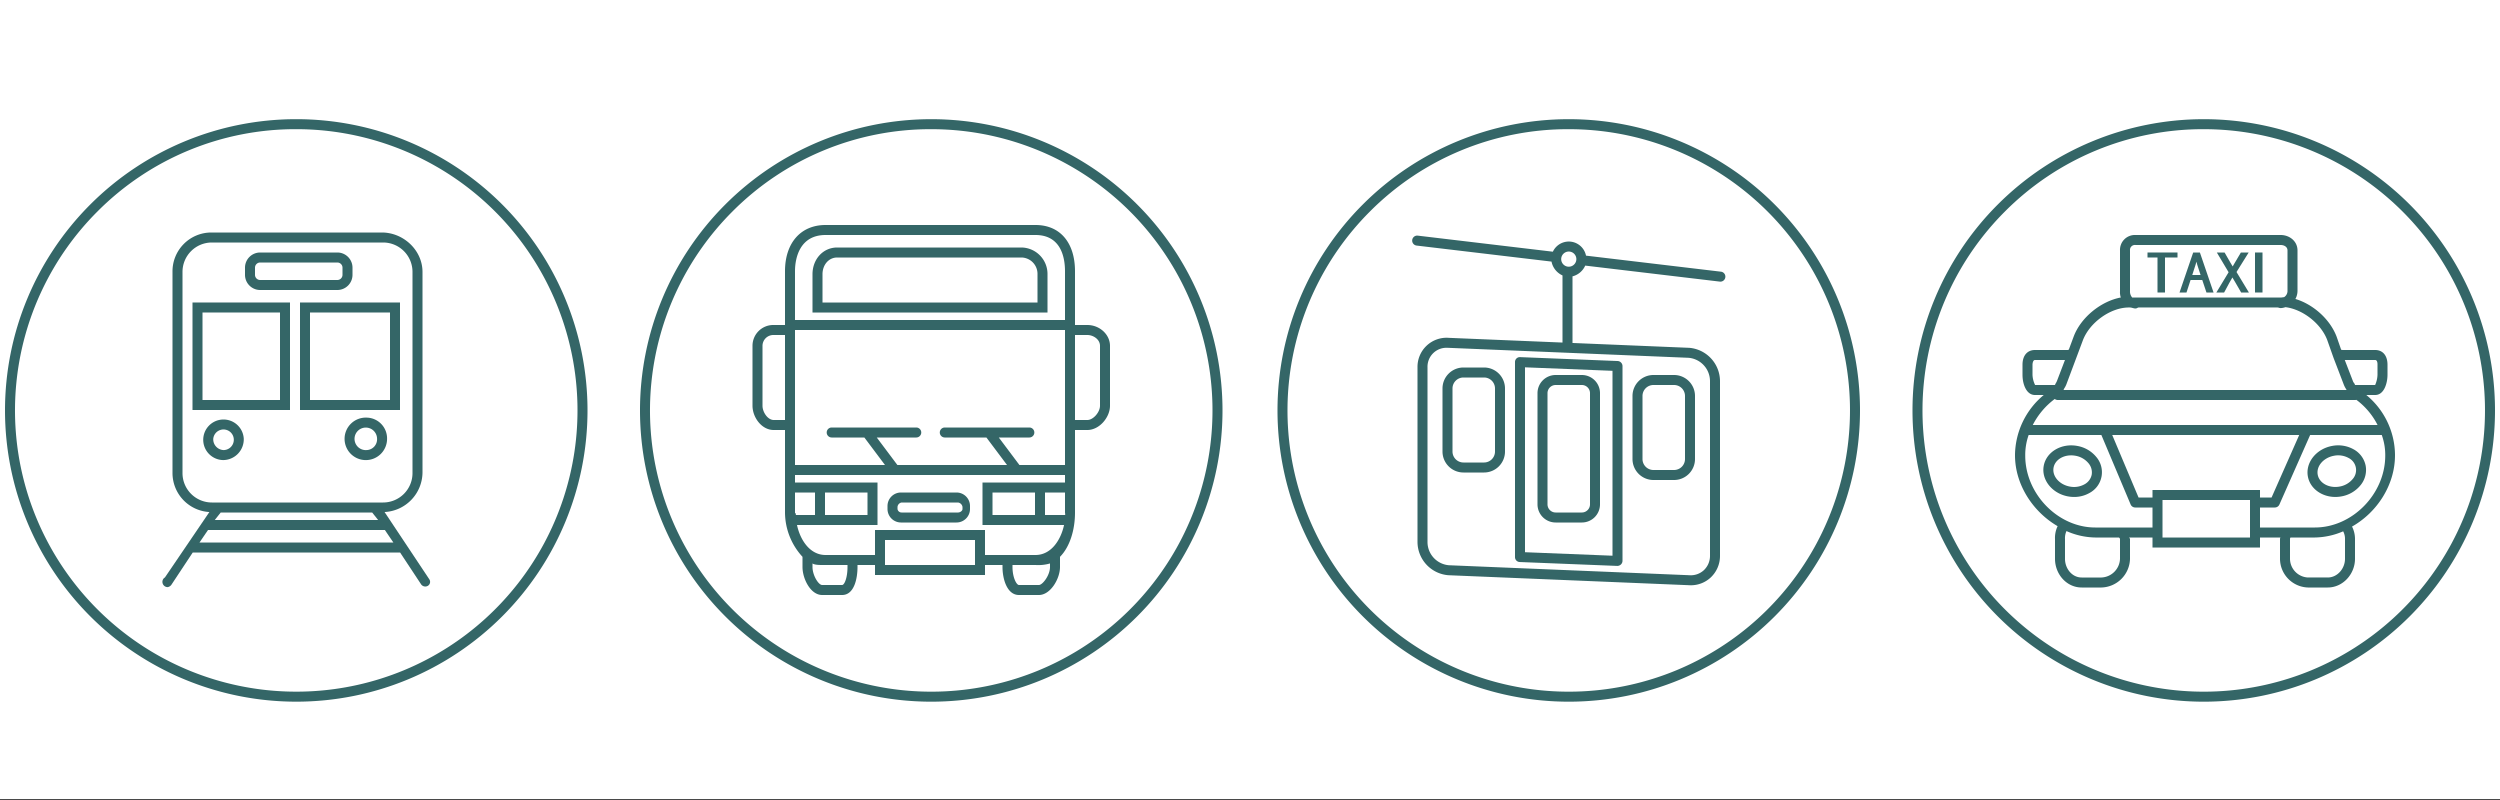 <svg xmlns="http://www.w3.org/2000/svg" width="1000" height="320" viewBox="0 0 1000 320"><rect x="0" y="0" width="1000" height="320" fill="#333333" stroke="none"/><defs><style>.cls-1{fill:#fff;}.cls-2{fill:#346667;}</style></defs><title>how-to-get-around_ik</title><g id="ikoma"><rect class="cls-1" y="-0.358" width="1000" height="320"/></g><g id="circle"><path class="cls-2" d="M118.503,51.668a112.5,112.5,0,1,1-79.55,32.95,111.764,111.764,0,0,1,79.55-32.95m0-4a116.5,116.5,0,1,0,116.5,116.5,116.5,116.5,0,0,0-116.5-116.5Z"/><path class="cls-2" d="M372.5,51.674a112.5,112.5,0,1,1-79.55,32.95,111.764,111.764,0,0,1,79.55-32.95m0-4a116.5,116.5,0,1,0,116.5,116.5,116.5,116.5,0,0,0-116.5-116.5Z"/><path class="cls-2" d="M627.5,51.674a112.5,112.5,0,1,1-79.55,32.95,111.763,111.763,0,0,1,79.55-32.95m0-4a116.5,116.5,0,1,0,116.5,116.5,116.5,116.5,0,0,0-116.5-116.5Z"/><path class="cls-2" d="M881.5,51.674a112.5,112.5,0,1,1-79.55,32.95,111.763,111.763,0,0,1,79.55-32.95m0-4a116.5,116.5,0,1,0,116.5,116.5,116.5,116.5,0,0,0-116.5-116.5Z"/><path class="cls-2" d="M141,107.071A6.071,6.071,0,0,0,134.93,101H104.07A6.071,6.071,0,0,0,98,107.071v2.858A6.071,6.071,0,0,0,104.07,116H134.93a6.071,6.071,0,0,0,6.07-6.071Zm-4,2.858A2.071,2.071,0,0,1,134.93,112H104.07a2.071,2.071,0,0,1-2.07-2.071v-2.858A2.071,2.071,0,0,1,104.07,105H134.93a2.071,2.071,0,0,1,2.07,2.071Z"/><path class="cls-2" d="M116,121H77v43h39Zm-4,39H81V125h31Z"/><path class="cls-2" d="M120,164h40V121H120Zm4-39h32v35H124Z"/><path class="cls-2" d="M97.508,175.539a8.112,8.112,0,1,0-8.102,8.489A8.312,8.312,0,0,0,97.508,175.539Zm-12.206,0a4.12,4.12,0,1,1,4.104,4.489A4.314,4.314,0,0,1,85.302,175.539Z"/><path class="cls-2" d="M146.724,167.05a8.498,8.498,0,1,0,8.102,8.489A8.312,8.312,0,0,0,146.724,167.05Zm0,12.977a4.507,4.507,0,1,1,4.103-4.489A4.314,4.314,0,0,1,146.724,180.028Z"/><path class="cls-2" d="M171.7,231.68l-17.873-26.868A15.991,15.991,0,0,0,169,189.097V108.79c0-8.689-7.589-15.79-16.278-15.79H84.44A15.534,15.534,0,0,0,69,108.79v80.307a15.628,15.628,0,0,0,14.75,15.715L65.943,231.019c-.006.004-.052.006-.058.01a1.961,1.961,0,0,0-.321.25,2.105,2.105,0,0,0,1.473,3.574,2.325,2.325,0,0,0,1.658-1.156L77.095,221h82.944l8.344,12.641a2.037,2.037,0,0,0,2.777.677A1.841,1.841,0,0,0,171.7,231.68ZM148.871,205l2.377,3H85.906l2.382-3ZM165,189.242A11.758,11.758,0,0,1,153.242,201H84.758A11.758,11.758,0,0,1,73,189.242V108.758A11.758,11.758,0,0,1,84.758,97h68.484A11.758,11.758,0,0,1,165,108.758ZM79.801,217l3.4-5h70.747l3.392,5Z"/><path class="cls-2" d="M434.926,130H430V108.492C430,97.199,424.148,90,414.182,90H330.236C320.27,90,314,97.199,314,108.492V130h-4.508A8.311,8.311,0,0,0,301,138.337v23.953c0,4.606,3.612,9.711,8.492,9.711H314v33.04a26.392,26.392,0,0,0,7,17.686v4.079C321,231.498,324.224,238,328.865,238h7.967c4.827,0,6.168-6.511,6.168-11.194V226h7v4h44v-4h7v.806C401,231.489,402.759,238,407.586,238h7.968C420.194,238,424,231.498,424,226.806v-4.078c4-4.066,6-10.9,6-17.687V172h4.926c4.88,0,9.074-5.105,9.074-9.711V138.337C444,133.817,439.866,130,434.926,130Zm-27.158,56-8.248-11H411.735a2,2,0,0,0,0-4H377.917a2,2,0,1,0,0,4h16.647l8.248,11h-43.86l-8.248-11h15.799a2,2,0,0,0,0-4H332.683a2,2,0,0,0,0,4h13.062l8.248,11H318V132H426v54ZM347,197v9H330v-9Zm-21,9h-7.649c-.013-1-.351-.608-.351-.96V197h8Zm-12-38h-4.508c-2.386,0-4.492-3.131-4.492-5.711V138.337A4.354,4.354,0,0,1,309.492,134H314Zm120.926,0H430V134h4.926c2.331,0,5.074,1.699,5.074,4.337v23.953C440,164.869,437.312,168,434.926,168ZM330.236,94h83.946C424.55,94,426,103.25,426,108.492V128H318V108.492C318,103.25,319.868,94,330.236,94ZM339,226.806c0,4.15-1.173,7.194-2.168,7.194h-7.967C327.38,234,325,230.108,325,226.806v-1.423c1,.692,3.268.617,5.236.617H339ZM390,226H354V216h36Zm30,.806c0,3.303-2.963,7.194-4.447,7.194h-7.968c-.994,0-2.586-3.045-2.586-7.194V226h9.182A16.799,16.799,0,0,0,420,225.383ZM414.182,222H394V212H350v10H330.236c-6.283,0-10.154-6-11.437-12H351V193H318v-3H426v3H393v17h32.619C424.337,216,420.465,222,414.182,222Zm11.885-16H418v-9h8v8.04A3.936,3.936,0,0,1,426.067,206ZM397,206v-9h17v9Z"/><path class="cls-2" d="M388,202.409A5.409,5.409,0,0,0,382.591,197H360.409A5.409,5.409,0,0,0,355,202.409v1.182A5.409,5.409,0,0,0,360.409,209h22.182A5.409,5.409,0,0,0,388,203.591Zm-3,1.185c0,.777-.988,1.406-1.765,1.406H360.638A1.623,1.623,0,0,1,359,203.594v-.818A1.978,1.978,0,0,1,360.638,201H383.235A2.107,2.107,0,0,1,385,202.776Z"/><path class="cls-2" d="M419,109.68A10.581,10.581,0,0,0,408.624,99H334.887c-5.73,0-9.887,4.757-9.887,10.68V125h94ZM415,121H329V109.68c0-3.664,2.42-6.68,5.887-6.68h73.736A6.55,6.55,0,0,1,415,109.68Z"/><path class="cls-2" d="M688.387,108.675l-53.984-6.419a7.025,7.025,0,0,0-13.255-1.576L567.11,94.255a2,2,0,1,0-.473,3.972l53.971,6.411A7.718,7.718,0,0,0,625,110.174v26.849l-45.439-1.885A11.636,11.636,0,0,0,567,146.906v69.946a13.405,13.405,0,0,0,12.28,13.233l96.146,3.991c.294.021.573.031.863.031a11.595,11.595,0,0,0,7.959-3.082A11.802,11.802,0,0,0,688,222.309V152.363a13.42,13.42,0,0,0-12.273-13.233L629,137.189V110.543a7.656,7.656,0,0,0,5.092-4.302l53.847,6.405a1.782,1.782,0,0,0,.227.014,2,2,0,0,0,.221-3.986ZM684,152.363v69.946a7.848,7.848,0,0,1-2.486,5.792,7.717,7.717,0,0,1-5.865,1.983l-96.134-3.991a9.342,9.342,0,0,1-8.515-9.24V146.906a7.584,7.584,0,0,1,7.699-7.796c.203,0,.396.007.603.021l96.159,3.991A9.385,9.385,0,0,1,684,152.363ZM627.512,106.682a3.031,3.031,0,1,1,3.031-3.031A3.034,3.034,0,0,1,627.512,106.682Z"/><path class="cls-2" d="M602,155.387A8.387,8.387,0,0,0,593.613,147h-8.227A8.387,8.387,0,0,0,577,155.387v25.226A8.387,8.387,0,0,0,585.387,189h8.227A8.387,8.387,0,0,0,602,180.613Zm-4,25.226A4.387,4.387,0,0,1,593.613,185h-8.227A4.387,4.387,0,0,1,581,180.613V155.387A4.387,4.387,0,0,1,585.387,151h8.227A4.387,4.387,0,0,1,598,155.387Z"/><path class="cls-2" d="M640,157.266A7.266,7.266,0,0,0,632.734,150H622.266A7.266,7.266,0,0,0,615,157.266v44.468A7.266,7.266,0,0,0,622.266,209h10.469A7.266,7.266,0,0,0,640,201.734Zm-4,44.468A3.266,3.266,0,0,1,632.734,205H622.266A3.266,3.266,0,0,1,619,201.734V157.266A3.266,3.266,0,0,1,622.266,154h10.469A3.266,3.266,0,0,1,636,157.266Z"/><path class="cls-2" d="M678,158.387A8.387,8.387,0,0,0,669.613,150h-8.227A8.387,8.387,0,0,0,653,158.387v25.226A8.387,8.387,0,0,0,661.387,192h8.227A8.387,8.387,0,0,0,678,183.613Zm-4,25.226A4.387,4.387,0,0,1,669.613,188h-8.227A4.387,4.387,0,0,1,657,183.613V158.387A4.387,4.387,0,0,1,661.387,154h8.227A4.387,4.387,0,0,1,674,158.387Z"/><path class="cls-2" d="M607.871,224.809l38.975,1.555c.027.001.041.002.068.002a2.103,2.103,0,0,0,1.429-.558A2.042,2.042,0,0,0,649,224.365V146.404a2.043,2.043,0,0,0-1.969-1.998L608.006,142.85a1.927,1.927,0,0,0-1.429.557A1.964,1.964,0,0,0,606,144.849V222.81A1.958,1.958,0,0,0,607.871,224.809ZM610,146.93l35,1.395v73.958l-35-1.395Z"/><path class="cls-2" d="M946.52,158h3.535c3.7,0,4.946-4.963,4.946-8.08v-4.018c0-3.726-1.929-5.902-4.946-5.902h-12.957c-.218,0-.425-.12-.621-.055l-1.827-5.262c-2.631-6.977-9.354-12.947-16.492-15.096A6.789,6.789,0,0,0,919,116.47V100.175C919,96.533,915.879,94,912.236,94H854.244A5.956,5.956,0,0,0,848,100.175V116.47a6.501,6.501,0,0,0,.323,2.527c-7.896,1.485-15.948,7.918-18.849,15.613l-1.956,5.265c-.122-.023-.292.125-.42.125H813.98c-2.966,0-4.98,2.118-4.98,5.902V149.92c0,3.859,1.607,8.08,4.98,8.08h3.521A31.644,31.644,0,0,0,806,181.934v.14c0,11.851,7.242,22.691,17.048,28.393A10.877,10.877,0,0,0,822,215.632v7.897C822,229.621,826.587,235,832.679,235h7.897A11.754,11.754,0,0,0,852,223.529v-7.897a.944.944,0,0,0-.427-.632H861v4h43v-4h8.194a1.1,1.1,0,0,0-.194.632v7.897A11.552,11.552,0,0,0,923.191,235h7.896C937.18,235,942,229.621,942,223.529v-7.897a11.056,11.056,0,0,0-1.188-5.005C950.81,204.969,958,194.034,958,182.074v-.14A31.305,31.305,0,0,0,946.52,158ZM951,145.902V149.92a11.008,11.008,0,0,1-.946,4.08h-7.998c-.079,0-.158-.401-.233-.507a5.031,5.031,0,0,1-.572-.843L937.906,144h12.148C951.068,144,951,145.674,951,145.902Zm-99-45.727A1.983,1.983,0,0,1,854.244,98h57.992c1.438,0,2.764.739,2.764,2.175V116.47a2.945,2.945,0,0,1-1.398,2.415c-.33-.019-.739.115-1.066.115H852.867a3.642,3.642,0,0,1-.867-2.53Zm-18.872,36c2.727-7.23,11.139-13.176,18.37-13.176h.497c.703,0,1.458.402,2.248.402.449,0,.858-.402,1.192-.402H911.044c.334,0,.743.239,1.192.239a6.638,6.638,0,0,0,1.94-.373c6.819.819,14.207,6.494,16.717,13.147l2.531,7.159,4.088,10.666a9.457,9.457,0,0,0,1.043,1.967c.008.012.018.196.027.196h-113.18c.066,0,.132-.374.19-.465a9.492,9.492,0,0,0,.935-1.734ZM813,149.92v-4.018c0-.372.14-1.902.98-1.902h12.008l-3.204,8.39a6.924,6.924,0,0,1-.565,1.075c-.092.144-.186.535-.28.535h-7.896A10.047,10.047,0,0,1,813,149.92Zm8.898,9.671a1.981,1.981,0,0,0,1.199.409h119a1.988,1.988,0,0,0,.464-.06A28.627,28.627,0,0,1,951.025,170h-137.92A29.971,29.971,0,0,1,821.898,159.591ZM861,196v3h-5.58l-10.53-25h74.792l-11.055,25H904v-3Zm-13,19.632v7.897A7.757,7.757,0,0,1,840.577,231h-7.897c-3.887,0-6.679-3.584-6.679-7.471v-7.897a6.812,6.812,0,0,1,.636-3.304c.013-.024-.074.114-.062.089A29.319,29.319,0,0,0,838.092,215h9.461A.9.9,0,0,1,848,215.632ZM838.092,211c-14.891,0-27.955-13.389-27.995-28.669A24.014,24.014,0,0,1,811.46,174h29.09l11.698,27.776A1.999,1.999,0,0,0,854.091,203H861v8ZM900,215H865V200h35Zm38,.632v7.897c0,3.887-3.026,7.471-6.913,7.471H923.191A7.552,7.552,0,0,1,916,223.529v-7.897a.953.953,0,0,1,.214-.632h9.728a29.659,29.659,0,0,0,11.325-2.468A6.267,6.267,0,0,1,938,215.632ZM925.942,211H904v-8h5.93a2,2,0,0,0,1.829-1.191L924.056,174h28.65a23.581,23.581,0,0,1,1.391,8.331C954.057,197.612,940.918,211,925.942,211Z"/><polygon class="cls-2" points="863 117 866 117 866 103 871 103 871 101 859 101 859 103 863 103 863 117"/><path class="cls-2" d="M876.228,112h4.679l1.672,5h2.846l-5.468-16h-2.679L871.81,117h2.788Zm.677-2,1.344-4.172c.105-.362.212-.79.315-1.158.107.384.225.873.353,1.291L880.228,110Z"/><path class="cls-2" d="M889.653,117l2.025-3.766c.572-.98.953-1.622,1.277-2.247.371.67.781,1.312,1.322,2.224L896.46,117h3.1l-4.958-8.199,4.87-7.801H896.357l-2.422,4.095c-.32.569-.596.961-.866,1.48-.317-.607-.645-1.047-.997-1.673L889.83,101H886.732l4.711,7.896-4.9,8.104Z"/><rect class="cls-2" x="902" y="101" width="3" height="16"/><path class="cls-2" d="M830.939,178.376c-6.37-1.191-12.402,2.366-13.442,7.929s3.3,11.057,9.673,12.248a13.515,13.515,0,0,0,2.488.232,12.301,12.301,0,0,0,6.097-1.572,9.399,9.399,0,0,0,2.707-14.487A12.65,12.65,0,0,0,830.939,178.376Zm5.741,11.513v0a5.667,5.667,0,0,1-2.906,3.848,8.659,8.659,0,0,1-5.87.883c-4.204-.786-7.109-4.187-6.476-7.581.546-2.917,3.53-4.895,7.026-4.895a9.547,9.547,0,0,1,1.75.163,8.648,8.648,0,0,1,5.154,2.943A5.663,5.663,0,0,1,836.68,189.888Z"/><path class="cls-2" d="M946.27,186.304a9.596,9.596,0,0,0-4.857-6.589,12.647,12.647,0,0,0-8.585-1.34c-6.373,1.19-10.712,6.685-9.673,12.248v0c.904,4.838,5.583,8.158,10.979,8.158a13.403,13.403,0,0,0,2.464-.23,12.648,12.648,0,0,0,7.521-4.349A9.596,9.596,0,0,0,946.27,186.304Zm-5.252,5.373a8.653,8.653,0,0,1-5.154,2.943c-4.211.785-8.142-1.337-8.777-4.731-.634-3.394,2.272-6.796,6.476-7.582a8.648,8.648,0,0,1,5.87.884,5.408,5.408,0,0,1,1.586,8.486Z"/></g></svg>
